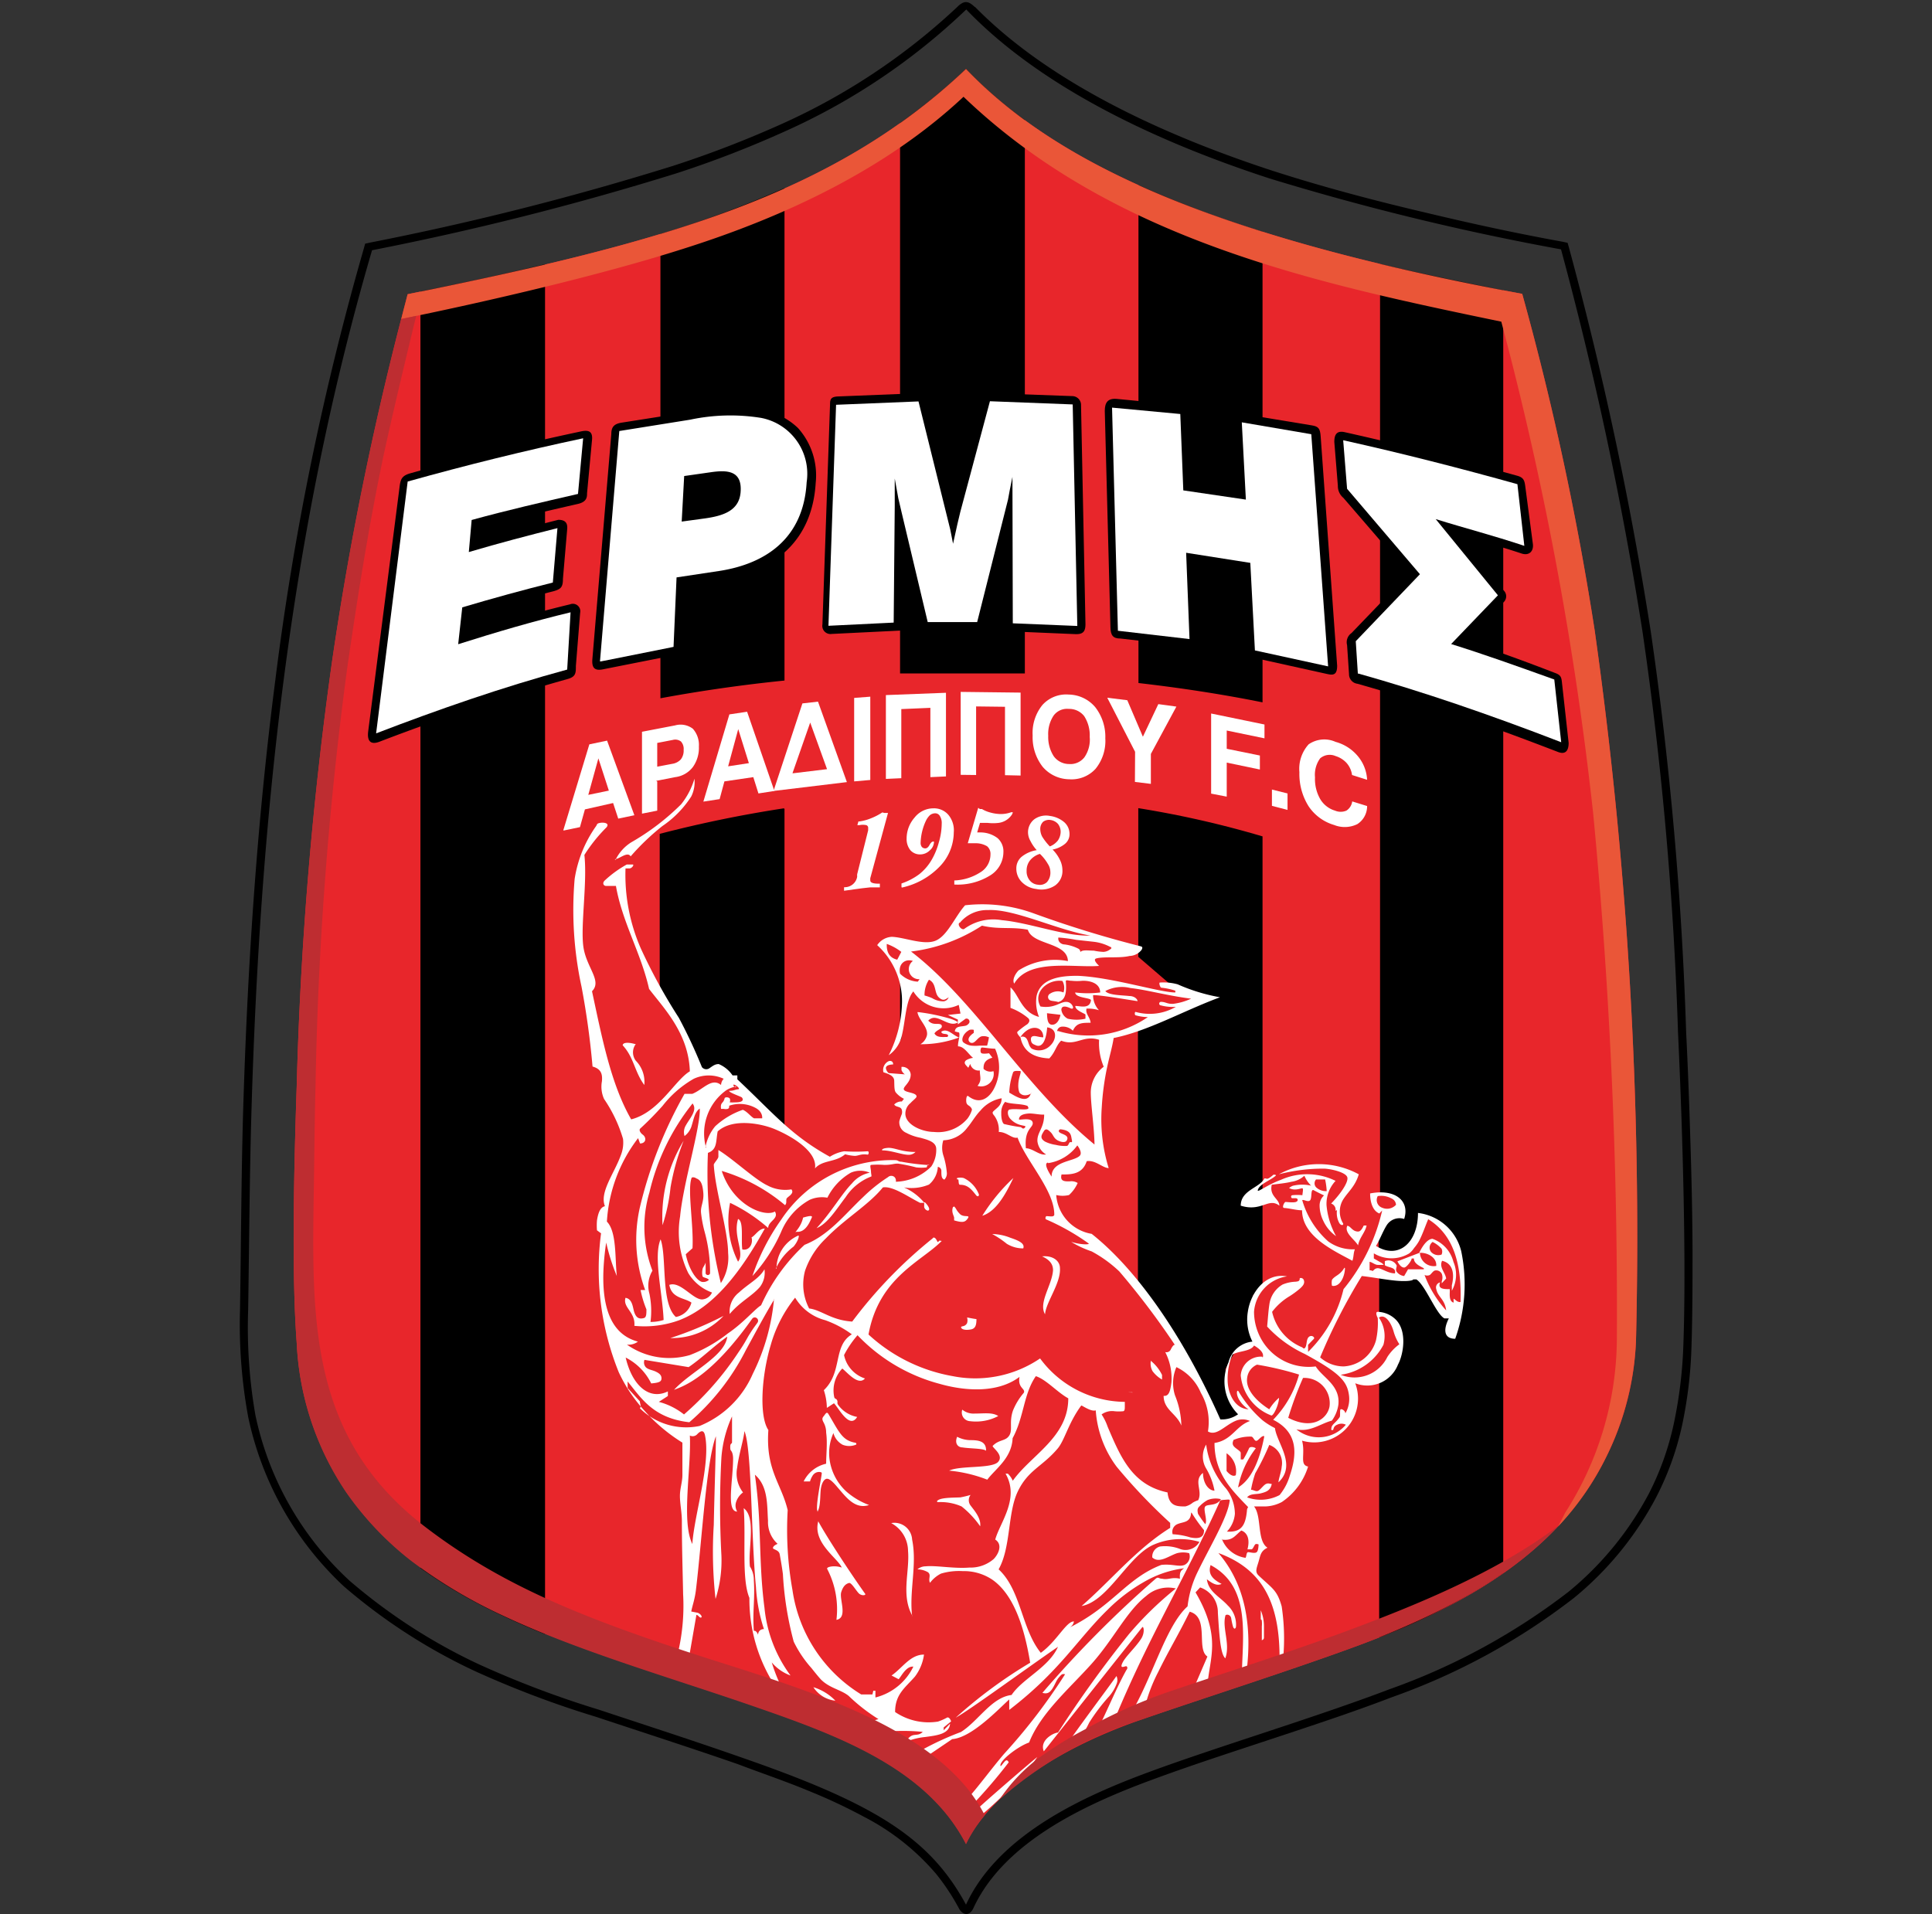 <svg id="Layer_1" data-name="Layer 1" xmlns="http://www.w3.org/2000/svg" viewBox="0 0 109 108"><rect x="0" y="0" width="109" height="108" fill="#333333" stroke="none"/><defs><style>.cls-1{fill:#e8262b;}.cls-1,.cls-2,.cls-3,.cls-5,.cls-6{fill-rule:evenodd;}.cls-3{fill:#ea5638;}.cls-4,.cls-5{fill:#fff;}.cls-6{fill:#be2d31;}</style></defs><path class="cls-1" d="M23,16.6C37.35,13.7,46.92,11.07,54.5,3.89c5.22,5.45,14.21,9.51,31.38,12.69a166,166,0,0,1,4.09,19A244.7,244.7,0,0,1,92.3,75.65a16,16,0,0,1-1.72,6.64c-2.6,5.28-7.87,8.3-13.85,10.52-3.72,1.38-9,3.06-12.34,4.22-5.37,1.86-8.77,4.6-9.89,7-2.17-4.22-7.07-6.08-11.75-7.7-4.86-1.69-10.06-3.16-14.4-5.21a28.07,28.07,0,0,1-5.18-3.1,17.78,17.78,0,0,1-3.63-3.83,16.38,16.38,0,0,1-2.8-8.43c-.29-3.86-.16-9.73,0-14.49a211.54,211.54,0,0,1,2-24A183.81,183.81,0,0,1,23,16.6Z"/><path class="cls-2" d="M55,.38c4.34,4.43,11,7.36,16.78,9.25,2.88.93,5.84,1.71,8.79,2.4,2.51.6,5,1.14,7.59,1.61l.28.06.08.28a202.43,202.43,0,0,1,4.61,21.63,201.85,201.85,0,0,1,2,22.64c.1,2,.17,3.91.23,5.87.07,2.13.12,4.26.13,6.4,0,1.82,0,3.66-.06,5.48a24.72,24.72,0,0,1-.52,4.38,16.43,16.43,0,0,1-1.46,4.08,18.39,18.39,0,0,1-4.66,5.71,36.73,36.73,0,0,1-10.25,5.59c-2,.77-4.08,1.46-6.13,2.14-2.46.82-4.94,1.61-7.38,2.51-3.69,1.36-8.36,3.47-10.11,7.25-.21.47-.61.43-.83,0a12.42,12.42,0,0,0-1.28-1.93,13.4,13.4,0,0,0-4.07-3.22,31.07,31.07,0,0,0-3.09-1.45c-1.32-.55-2.66-1-4-1.51-2.65-.92-5.32-1.78-8-2.67a55.54,55.54,0,0,1-6.86-2.59,32.15,32.15,0,0,1-7.39-4.78A18.2,18.2,0,0,1,14,79.94a28.88,28.88,0,0,1-.46-6c.06-3.66.07-7.33.17-11,.24-8.21.77-16.4,1.82-24.54a159.44,159.44,0,0,1,5-24.39l.07-.26.27-.06A162,162,0,0,0,38,9.35,60.22,60.22,0,0,0,44.09,7,36,36,0,0,0,54,.4c.39-.39.63-.36,1,0Zm-.49.15c4.37,4.56,11.13,7.59,17.12,9.54a145.09,145.09,0,0,0,16.44,4,203.09,203.09,0,0,1,4.6,21.59,200.79,200.79,0,0,1,2,22.58c.28,6,.47,13.15.3,17.72a25.33,25.33,0,0,1-.52,4.29,16,16,0,0,1-1.41,4,18.1,18.1,0,0,1-4.54,5.56,36.51,36.51,0,0,1-10.12,5.51c-4.12,1.57-9.69,3.24-13.51,4.65-3.58,1.32-8.52,3.49-10.37,7.5-2.06-3.81-5.21-5.72-12.71-8.32-2.65-.93-5.32-1.79-8-2.68A55.33,55.33,0,0,1,27,93.9a31.92,31.92,0,0,1-7.28-4.71,17.61,17.61,0,0,1-5.31-9.34A28.73,28.73,0,0,1,14,73.93c.06-3.74.08-7.52.18-11,.47-16.34,2.1-32.71,6.81-48.81A163.63,163.63,0,0,0,38.13,9.79a58.9,58.9,0,0,0,6.16-2.38A36.08,36.08,0,0,0,54.52.53Z"/><path class="cls-2" d="M23.75,16.44c2.48-.5,4.82-1,7-1.53v77.3c-.83-.33-1.65-.69-2.43-1.06a28.46,28.46,0,0,1-4.6-2.67v-72Z"/><path class="cls-2" d="M37.26,13.2a59,59,0,0,0,7-2.59V38.4c-2.37.24-4.74.58-7,1V13.2Zm7,32.44v18l-3.65-3.24-1.48.07-.65-2.2-1.26-2.12v-9.1a69.8,69.8,0,0,1,7-1.44Z"/><path class="cls-2" d="M50.78,6.94A34.41,34.41,0,0,0,54.5,3.89a24.28,24.28,0,0,0,3.32,2.88V38Q56,38,54.19,38c-1.12,0-2.26,0-3.41,0v-31Zm0,51.79V55.29l.22.49-.15,2.82-.07.13Z"/><path class="cls-2" d="M64.23,10.44a61.15,61.15,0,0,0,7,2.64V39.63c-2.28-.46-4.64-.82-7-1.09V10.44Zm7,36.75V72.54l-.53.54-.23,1.28.2,1,.2.28-1.13.49-.6,1.12.06,1.13.25.74.72.81-1.4.57-.86-2-1.47-2.67-2.24-3.18V58l3.49-1.58-1.47-.71-2-1.72V45.6a55.7,55.7,0,0,1,7,1.59Z"/><path class="cls-2" d="M77.81,14.88c2.18.52,4.52,1,7,1.5V88.75a33.39,33.39,0,0,1-7,3.64V77.94c.35-.12.74-.72,1.24-2a1.52,1.52,0,0,0-1.24-1.83V72l2.24.1,1.27,2,.49.27L82,75.38c1.15-4.11.3-6-1.78-6.8l-.31.91-.45.89-.85.38-.83-.13v-1l.31-1.23L79,68l-.48-.51L78,67.37h-.14V14.88Z"/><path class="cls-3" d="M23,16.6C37.35,13.7,46.92,11.07,54.5,3.89c5.22,5.45,14.21,9.51,31.38,12.69a166,166,0,0,1,4.09,19A244.7,244.7,0,0,1,92.3,75.65a16.38,16.38,0,0,1-4.4,10.49c.13-.25.27-.51.4-.78a18.3,18.3,0,0,0,2.92-9.75,293.3,293.3,0,0,0-1.34-29.75A186.28,186.28,0,0,0,84.7,18.15C74.36,16,62.84,13.59,54.36,5.46,50,9.55,44.27,12.22,38.67,14,34,15.5,27.55,17,22.64,18c.12-.48.24-.93.35-1.37Z"/><path class="cls-4" d="M37.08,43.26l.84-.16a.82.82,0,0,0,.49-.25.81.81,0,0,0,.16-.54.62.62,0,0,0-.15-.47.53.53,0,0,0-.46-.09l-.88.17v1.34Zm0,.84v1.64l-.86.17V41.29l1.87-.36a1.14,1.14,0,0,1,1,.19,1.37,1.37,0,0,1,.34,1,1.86,1.86,0,0,1-.34,1.16,1.48,1.48,0,0,1-1,.57l-1.07.21Z"/><path class="cls-4" d="M39.68,45.24l1.47-4.93,1-.15,1.54,4.47-.9.14-.29-.92-1.63.24-.27,1-.91.14Zm1.4-2,1.17-.18-.6-1.92-.57,2.1Z"/><path class="cls-4" d="M31.78,46.85,33.25,42l1-.21L35.79,46l-.91.19-.29-.88L33,45.67l-.28,1-.91.19Zm1.41-2,1.16-.24-.59-1.82-.57,2.06Z"/><path class="cls-4" d="M43.64,44.63l1.63-4.94.88-.1,1.63,4.54-4.14.5Zm1.12-1,1.9-.23-.95-2.63-1,2.86Z"/><polygon class="cls-4" points="48.19 44.09 48.19 39.38 49.1 39.31 49.1 44.01 48.19 44.09 48.19 44.09"/><polygon class="cls-4" points="49.98 43.95 49.98 39.22 53.37 39.09 53.37 43.81 52.49 43.85 52.49 39.94 50.85 40.01 50.85 43.91 49.98 43.95 49.98 43.95"/><polygon class="cls-4" points="54.2 43.72 54.2 39.04 57.58 39.08 57.58 43.76 56.7 43.74 56.7 39.88 55.07 39.86 55.07 43.73 54.2 43.72 54.2 43.72"/><path class="cls-4" d="M59.14,41.5a2,2,0,0,0,.31,1.17,1.07,1.07,0,0,0,.86.44,1,1,0,0,0,.87-.38,1.75,1.75,0,0,0,.3-1.15,2,2,0,0,0-.31-1.17A1.07,1.07,0,0,0,60.3,40a.94.94,0,0,0-.86.38,1.88,1.88,0,0,0-.3,1.15Zm-.88,0a2.5,2.5,0,0,1,.55-1.72,1.8,1.8,0,0,1,1.48-.59,2,2,0,0,1,1.5.71,2.71,2.71,0,0,1,.57,1.76,2.5,2.5,0,0,1-.55,1.72,1.83,1.83,0,0,1-1.49.59,2,2,0,0,1-1.5-.71,2.71,2.71,0,0,1-.56-1.76Z"/><polygon class="cls-4" points="64.93 44.23 64.03 44.12 64.04 42.42 62.47 39.37 63.6 39.51 64.48 41.57 65.35 39.73 66.37 39.87 64.93 42.54 64.93 44.23 64.93 44.23"/><polygon class="cls-4" points="68.33 44.78 68.33 40.26 71.34 40.88 71.34 41.66 69.21 41.22 69.21 42.25 71.08 42.63 71.08 43.42 69.21 43.03 69.21 44.95 68.33 44.78 68.33 44.78"/><polygon class="cls-4" points="71.76 45.47 71.76 44.55 72.64 44.77 72.64 45.7 71.76 45.47 71.76 45.47"/><path class="cls-4" d="M77.13,45.5a1.2,1.2,0,0,1-.55,1,1.61,1.61,0,0,1-1.31.05,2.62,2.62,0,0,1-1.45-1.07,3.42,3.42,0,0,1-.51-1.91A2.06,2.06,0,0,1,73.83,42a1.55,1.55,0,0,1,1.52-.14,2.47,2.47,0,0,1,1.26.81A2.25,2.25,0,0,1,77.13,44l-.85-.27a1.29,1.29,0,0,0-.3-.67,1.4,1.4,0,0,0-.63-.4.83.83,0,0,0-.87.13,1.57,1.57,0,0,0-.29,1.07,2.27,2.27,0,0,0,.29,1.22,1.45,1.45,0,0,0,.84.66.82.82,0,0,0,.64,0,.73.73,0,0,0,.33-.52l.84.26Z"/><path class="cls-2" d="M27.12,29.7l-.07.81c1.48-.42,3-.81,4.45-1.18.48,0,.52.28.5.52l-.24,2.81c0,.48-.12.58-.53.7-1.55.39-3.1.82-4.64,1.27l-.12,1.06c1.88-.58,3.77-1.13,5.69-1.59a.42.42,0,0,1,.57.48l-.24,3c0,.4,0,.61-.49.74-3.56,1-7.06,2.18-10.51,3.5-.58.25-.78,0-.72-.53l1.76-13.71c.06-.5.09-.73.64-.88q4.77-1.33,9.62-2.36c.42-.09.66,0,.61.49l-.28,3c0,.2,0,.48-.5.6-1.84.42-3.68.85-5.5,1.34Z"/><path class="cls-4" d="M21.22,41.38,23,27.17q5-1.4,9.9-2.44l-.29,3.14c-2,.46-4,.92-6,1.47l-.16,1.81c1.72-.51,3.37-.94,5-1.35l-.26,3.07q-2.52.63-5.11,1.4l-.23,2.08c2.14-.68,4.22-1.29,6.34-1.8L32,37.78c-3.68,1-7.29,2.26-10.78,3.6Z"/><path class="cls-2" d="M38.65,33l-.26,3.9L34,37.77c-.51.1-.61-.16-.58-.57l1.07-12.72c0-.38.15-.56.57-.63l3.88-.61a11.25,11.25,0,0,1,4.17-.09,3.9,3.9,0,0,1,1.91,1,4,4,0,0,1,1,3.1c-.19,3.2-2.26,5-5.29,5.41L38.65,33ZM39,28.9l.76-.11a2.46,2.46,0,0,0,1.4-.51.92.92,0,0,0,.21-.52c0-.16,0-.49-.13-.6s-.8-.09-1-.05l-1.1.16L39,28.9Z"/><path class="cls-4" d="M38.46,29.43l1.32-.18c1.06-.15,1.9-.45,2-1.44.12-1.28-.76-1.3-1.71-1.16l-1.47.21-.14,2.57Zm-4.61,7.89,1.09-13,4-.64a10.91,10.91,0,0,1,4-.1,3.21,3.21,0,0,1,2.57,3.63c-.18,3.22-2.37,4.6-4.89,5l-2.45.37L38,36.5l-4.1.82Z"/><path class="cls-2" d="M53.77,28.59l1.73-6.42,5,.18a.5.5,0,0,1,.49.52l.25,12.34c0,.42-.13.59-.58.57l-4-.17V30.89l-1.18,4.67H52l-1-4.39,0,4.4-4.08.2a.46.46,0,0,1-.52-.54l.43-12.43c0-.28.06-.41.44-.43l5-.2,1.59,6.42Z"/><polygon class="cls-4" points="50.42 35.13 46.74 35.31 47.17 22.84 51.82 22.65 53.61 29.87 53.77 30.68 54.02 29.55 54.18 28.88 55.85 22.64 60.52 22.82 60.78 35.32 57.14 35.17 57.12 26.91 56.97 27.65 56.87 28.19 55.13 35.1 52.34 35.1 50.86 28.88 50.68 28.11 50.48 27 50.48 28.55 50.42 35.13 50.42 35.13"/><path class="cls-2" d="M67.21,27.26l2.59.38-.23-4.37L74,24c.38.06.48.17.51.63l.93,12.94c0,.38-.11.57-.52.47l-4.52-1-.26-4.92-2.68-.42.19,4.84-4.43-.51c-.43,0-.56-.18-.57-.63l-.32-12.21c0-.48.17-.73.69-.68l4.07.39.17,4.32Z"/><polygon class="cls-4" points="63.07 35.59 62.74 23 66.59 23.36 66.76 27.67 70.29 28.19 70.06 23.83 73.98 24.5 74.93 37.6 70.8 36.7 70.54 31.76 66.92 31.19 67.11 36.06 63.07 35.59 63.07 35.59"/><path class="cls-2" d="M79.49,32.38l-3.7-4.29a.86.86,0,0,1-.31-.68l-.2-2.47c0-.37.1-.65.56-.56,3.28.73,6.54,1.57,9.78,2.47.34.1.39.27.43.57l.43,3.26c.06.42-.21.71-.67.54-1.18-.39-2.31-.71-3.51-1l2.52,3.08a.46.46,0,0,1,0,.69l-2.09,2.19c1.69.54,3.37,1.16,5,1.79.3.11.36.21.39.52l.38,3.43c0,.37-.13.69-.6.51-3.7-1.43-7.49-2.77-11.32-3.85a.54.54,0,0,1-.47-.54L76,36.4a.63.63,0,0,1,.25-.68l3.21-3.34Z"/><path class="cls-4" d="M76.61,38.05l-.12-1.87,3.62-3.78L76,27.58l-.22-2.74c3.38.75,6.64,1.59,9.83,2.48L86,30.8c-1.76-.59-3.37-1-5-1.51l3.51,4.3-2.64,2.75c1.77.55,3.62,1.21,5.82,2l.39,3.54c-4.11-1.59-7.9-2.88-11.46-3.88Z"/><path class="cls-5" d="M33.64,46.6a7,7,0,0,0-1.22,3,20.46,20.46,0,0,0,.39,6.08,45.42,45.42,0,0,1,.62,4.5c.52.14.56.47.53.83a1.68,1.68,0,0,0,.12,1,8,8,0,0,1,1.07,2.25,1.91,1.91,0,0,1-.13.94c-.36,1-1.21,2.08-.89,2.86-.3.06-.4.48-.45.81a3.35,3.35,0,0,0,0,.55l.23.17a15.53,15.53,0,0,0,1,7.84,8.49,8.49,0,0,0,1.46,2.18A9.65,9.65,0,0,0,38.5,81.4c0,.56,0,1.25,0,1.82,0,.41-.14.77-.14,1.19s.11.94.11,1.41c0,1.53.05,3,.07,4.13a11.58,11.58,0,0,1-.36,3.59l.69,0,.42-2.42c.1,0,.17.17.26.15s0-.2-.19-.27L39,90.93c.06-.33.19-.65.26-1.19.34-2.8.59-7.3,1.13-8.7,0,.84-.08,3-.12,5a24,24,0,0,0,.1,4.18,7.09,7.09,0,0,0,.33-2.47,50.68,50.68,0,0,1,0-5.5,6.82,6.82,0,0,1,.6-2.33c0,.59,0,1.1,0,1.35s0,.09-.09.25a.82.82,0,0,0,0,.27c0,.06.14.09.15.5,0,1.25-.4,3,.23,3a.66.66,0,0,1-.05-.57,1.09,1.09,0,0,1,.38-.51,1.74,1.74,0,0,1-.33-1.4c.09-.73.37-1.6.41-2.06.42,1,.37,5.92.65,8.8a9.24,9.24,0,0,0,.45,2.37c-.22,0-.33.16-.33.32-.07-.17-.15-.24-.24-.22-.08-1.11.07-1.75,0-2.86a1.41,1.41,0,0,0-.22-.77c-.12-1,.37-2.75-.35-3.29.13,1.72-.13,4,.32,5.06a9,9,0,0,0,1.58,5.17l.23-.13a9.47,9.47,0,0,1-.55-1.4,2.49,2.49,0,0,0,1.06.74,7.65,7.65,0,0,1-1.47-3.82c-.21-1.61-.22-3-.28-4.44a28.45,28.45,0,0,0-.26-3.07c.76.66.68,1.73.74,2.6a1.65,1.65,0,0,0,.54,1.3c-.12.06-.23.11-.26.22s.33.1.38.37.13.73.18,1.12a18.58,18.58,0,0,0,.61,3.81,6.44,6.44,0,0,0,1,1.49c.19.24.4.5.54.65.49.49,1.13.57,1.56.92A10.11,10.11,0,0,0,49.56,97l-.58.18.86.54a11.52,11.52,0,0,1,2.22,0c-.21.22-.42.13-.61.21a.57.57,0,0,0-.28.28l.12,0a3.94,3.94,0,0,1,.91-.2c.65-.09,1.36-.16,1.4-.75l-.36.37,0-.16.42-.34c-.06-.19-.16-.24-.22-.22a3.13,3.13,0,0,1-.52.23,3.36,3.36,0,0,1-2.42-.54c0-1,.56-1.36,1.12-2a2.65,2.65,0,0,0,.51-1.24c-.78,0-1.22.76-1.83,1.18l.4.21c.16-.18.43-.75.83-.71a3.26,3.26,0,0,1-2.14,1.74l0-.38-.12,0-.05.21c-.11,0-.24,0-.36,0s-.18,0-.27,0a8.29,8.29,0,0,1-3.88-5.89,19.17,19.17,0,0,1-.27-4.51c-.36-1.51-1.25-2.26-1.09-4.52-.53-.78-.39-3.07.14-4.82a7.46,7.46,0,0,1,1.37-2.65,2.8,2.8,0,0,0,1.69,1.27,5.77,5.77,0,0,1,1.51.8c-1.08.65-.51,2.13-1.58,3.15a3.37,3.37,0,0,1,.17,1l.4-.26c.25.23.87,1.5,1.31.77a1.69,1.69,0,0,1-1.08-.69c-.07-.11,0-.14-.05-.25s-.15-.06-.17-.21a1.79,1.79,0,0,1,.46-1.58c.26.19.9,1,1.28.56a1.76,1.76,0,0,1-1.18-1.32,5.63,5.63,0,0,1,.76-1.12A9.9,9.9,0,0,0,53,78.08c1.36.39,3.24.57,4.52-.39-.12.64.36.66.24.9a3.61,3.61,0,0,0-.61,1c-.23.66,0,1.08-.21,1.41s-.57.21-.93.58c-.08.07.66.52.3.91s-2.13.19-2.76.49a8,8,0,0,1,2.15.51c.47-.62,1.38-1.21,1.43-2.34.65-1.2.61-2.49,1.31-3.5.59.19,1.22.92,1.83,1.25,0,2.2-2.09,3.19-3.13,4.65a1.29,1.29,0,0,0-.28-.4l-.13,0c.82,1.41-.33,2.78-.58,3.72.45.29.16.85-.09,1.1a2,2,0,0,1-1.37.48c-.89.07-1.85-.13-2.47-.07a.71.71,0,0,0-.46.17,1.23,1.23,0,0,1,.59.16c.21.16,0,.37.12.6a1.76,1.76,0,0,1,.62-.52,3.55,3.55,0,0,1,1.23-.14,2.87,2.87,0,0,1,1.66.48c1.11.77,1.77,2.42,2.14,4.69a26.37,26.37,0,0,0-4.2,3.1c.87-.49,3.86-2.69,5.77-4-.52,1.17-2,1.79-2.62,2.72-1.13.13-1.88,1.48-2.86,2.09a16.78,16.78,0,0,0-2.18,1l.14.45,1.55-1.05c1.1-.08,2.61-1.69,3.22-2.24l0,.59c2.86-2.19,3.85-4,5.57-5.67a9.66,9.66,0,0,1,2-1.53,6,6,0,0,1,2.29-.79c-.1.1-.27.12-.23.59-.46-.11-.65.08-1,0-.21,0-.21-.13-.37,0a62.76,62.76,0,0,0-6.39,6.44c.27.07.41,0,.57-.25s.21-.45.36-.62.18-.22.35-.18a32.48,32.48,0,0,1-3.44,4.49c-.7.82-1.39,1.77-2.06,2.53l.18.44a29.25,29.25,0,0,0,2.14-2.49c-.13-.27-.25,0-.45.22-.17-.23.92-1.1,1.6-1.34.66-1.66,2.23-3,3.5-4.41s2-3,3.11-3.86a1.86,1.86,0,0,1,1.67-.42,19.21,19.21,0,0,0-2.65,2.58,65.71,65.71,0,0,0-4,5.55c-.21,0-1.06.41-.8,1.06l5.55-7c.08-.1.17.29-.06.65-.34.52-.89,1-1.06,1.37s.16.15.23.18.07.13,0,.21c-.49.87-1,2.09-1.51,3.14l.91-.51c1.89-4.54,4-8,5.86-12.12,0-.11.13-.1.36-.12s.22,0,.2.1c-.12.94-1.21,2.72-1.88,4.14A6,6,0,0,0,67,90.64c-1.27,1.14-2,4.15-3.34,6.29l.87-.36a9.17,9.17,0,0,1,.82-2.24c.59-1.21,1.18-2.17,1.77-3.39,1.13.31.35,2.11,1,2.53l-1,2.32,1-.63c.09-1.56.84-2.73-.67-5.31l.26-.28A1.48,1.48,0,0,1,68.71,91c.09,1.44.16,2.34.42,2.57.29-.81-.18-1.68,0-2.39,0-.11.28-.11.33.12a4.13,4.13,0,0,0,.11.5c.06.14.13.11.16,0a1.48,1.48,0,0,0-.46-1.21c-.46-.51-1.09-.77-1.18-1.48.31.24.57.39.83.26-.56-.28-.77-.6-.62-1.06,2.25,1.2,1.82,3.85,1.76,6.21l.25-.05c.37-2.76-.08-5.11-1.57-6.84,2.49.91,3.47,2.81,3.45,6l.21-.14a12.13,12.13,0,0,0-.09-2.85c-.26-.93-.52-1-1.31-1.75-.2-.2-.11-.39,0-.75s.11-.62.51-.81c-.61-.39-.31-1.78-.76-2.33.13,0,.45,0,.65,0a2.13,2.13,0,0,0,.92-.25,3.73,3.73,0,0,0,1.48-2c-.5-.1-.14-.7-.34-1.46a2.47,2.47,0,0,0,3-3.24A1.86,1.86,0,0,0,78.87,77c.32-.59.56-2-.22-2.63a1.51,1.51,0,0,0-.92-.35c-.18,0,0,.36,0,.34a4.56,4.56,0,0,1-.1,1.27,2,2,0,0,1-1.82,1.47,2,2,0,0,1-1.33-.51A32.8,32.8,0,0,1,76.83,72c.51.05,1.28.2,1.9.26s1,0,1-.07h.18c.51.33,1.11,1.95,1.58,2.2l.25,0c-.36.72-.22,1.15.36,1.15a9.15,9.15,0,0,0,.34-4.94A2.86,2.86,0,0,0,80,68.44c0,1.69-1.11,2.65-2.37,1.86.19-.29.38-.8.59-1.14a.85.85,0,0,1,1-.38c.33-1-.48-1.72-1.92-1.44,0,.58.19,1,.52,1.13l.16-.17a10.78,10.78,0,0,1-2.18,4.44,7.33,7.33,0,0,1-2,3.54v-.4l.32-.33c.09-.08-.11-.25-.27-.12s-.11.44-.2.59-.16,0-.19,0a2.83,2.83,0,0,1-1.69-2,3.48,3.48,0,0,1,1-.89,5.15,5.15,0,0,0,.58-.43c.14-.13.28-.27.21-.47a.18.18,0,0,0-.23-.11c0,.18-.09.18-.23.2a2.09,2.09,0,0,0-.74.16,1.54,1.54,0,0,0-.74,1.09c-.06.4-.07.63-.13,1.28a6.75,6.75,0,0,0,2.13,1.55c2,1.09,2.39,1.55,2.49,2.35a1.58,1.58,0,0,1-.21,1c0-.15-.19-.26-.26-.23s0,.4-.07.46c-.21.3-.42.39-.45.57s0,.14.07.14,0-.2.25-.3a.54.54,0,0,1,.49,0,2,2,0,0,1-2.79.26c.78.17,1.37-.33,2-.49a2,2,0,0,0,.37-.91c.11-1.09-.89-1.52-1.28-2.15a3.07,3.07,0,0,1-3.05-1.5,3.18,3.18,0,0,1-.43-1.58,2.18,2.18,0,0,1,1.86-2c-1.24-.23-2.06.95-2.21,2a2.75,2.75,0,0,0,.26,1.68,1.55,1.55,0,0,0-1.35,1.17,2.63,2.63,0,0,0,.54,2.93,1.59,1.59,0,0,1-1,.29c-2.13-4.81-4.78-8.51-7.26-10.47a2.4,2.4,0,0,1-2-2.19,1.57,1.57,0,0,0,.72,0,2,2,0,0,0,.49-.68.67.67,0,0,0-.46-.09c-.28,0-.55,0-.45-.39.53,0,1.18,0,1.42-.75.49-.08.89.38,1.24.39a9.35,9.35,0,0,1-.39-3.44,15,15,0,0,1,.31-2.29c.15-.68.29-1.14.36-1.61,1.94-.39,3.9-1.52,6-2.3a10.25,10.25,0,0,1-2.39-.73,3,3,0,0,0-1-.1c-.07,0,0,.25.07.29a3.6,3.6,0,0,1,.8.17s0,.1,0,.1c-.89,0-3.62-.87-5.53-.94-.88,0-2.08.11-2.3,1.15a2.23,2.23,0,0,0,.14,1.17c-1-.27-1.12-1.23-1.61-1.67l0,1.16a3.38,3.38,0,0,1,1,.58c.11.11.07.23-.05.34a4.74,4.74,0,0,0-.55.42c-.07.07.07.22.15.32.54-.79,1.31-.63,1.3,0-.21,0-.4-.08-.53-.07s-.19.08-.16.26.16.21.25.25c.35.17.6-.2.66-1,.58.07.53.67.2,1a.89.89,0,0,1-1.07.2c-.19-.16-.17-.4-.3-.57a.27.27,0,0,0-.34-.08c.15.77.69,1.16,1.63,1.2.35-.37.38-.73.67-1,.86.33,1.22-.34,2.14-.05a3.41,3.41,0,0,0,.26,1.52,1.83,1.83,0,0,0-.73,1.47c0,.65.2,2,.21,2.92C57.85,61.39,55,56.44,51.4,53.69a9.41,9.41,0,0,0,4-1.46c1,.23,1.65.05,2.59.23.26.88,2.23.69,2.26,1.77a3.83,3.83,0,0,0-2.79.53c-.17.18-.37.52-.24.74.84-1.44,3.41-.88,4.79-1-.25-.24-.3-.38-.16-.42.44-.12,1.3,0,1.88-.14a.89.89,0,0,0,.68-.35c.09-.17,0-.18-.11-.21a61.62,61.62,0,0,1-6-1.85,8.48,8.48,0,0,0-3.85-.45c-.56.62-1,1.73-1.67,2s-1.73-.19-2.46-.22a1.06,1.06,0,0,0-.83.47,4.27,4.27,0,0,1,1.4,3.21,6.85,6.85,0,0,1-.75,3,1.84,1.84,0,0,0,.74-1.11c.21-.86.22-2,.65-2.49a2,2,0,0,0,2.56.76l.1.49-.71.08.56.26,0,.27.44-.32a.17.17,0,0,1,.2.24.39.39,0,0,1-.18.15c-.25.07-.6,0-.63.33l.24.06c.07.2-.08.55-.06.78.35,0,.57.43.85.65a1,1,0,0,0-.4.14c-.17.16,0,.27.13.42l.11-.22a.48.48,0,0,0,.54.37c0,.39.13.54-.13.87a.71.71,0,0,0,.9-.83.56.56,0,0,1-.56-.13c0-.2,0-.49.5-.63l-.19-.25s-.32.05-.42,0-.06-.3,0-.32.53.07.76.06a2.6,2.6,0,0,1-.09,2.31c-.31.55-.83.83-1.42.37-.12-.09-.14.28-.1.39s.12.13.19.19.13.15.11.21a1.57,1.57,0,0,1-.25.48,2.17,2.17,0,0,1-1.89.75c-.65,0-1.58-.39-1.61-1a.76.76,0,0,1,.29-.63c.12-.14.34-.29.34-.37,0-.23-.62-.21-.71-.38s.39-.39.38-.87a.47.47,0,0,0-.52-.42s0,.09,0,.18a.52.52,0,0,0,.19.24l-.91-.07a.43.43,0,0,1-.16-.28c0-.15.19-.2.41-.21,0-.2-.16-.22-.26-.18a.55.55,0,0,0-.29.62c.22.08.6.17.61.48s0,.52.08.65A1.4,1.4,0,0,0,51,62l-.12.15a.58.58,0,0,0-.43.17c.09.17.38.09.43.31a.45.45,0,0,1,0,.23,3.73,3.73,0,0,0-.14.4.64.64,0,0,0,.39.66,2.78,2.78,0,0,0,.81.28c.32.1.87.2.88.62a1.68,1.68,0,0,1-.28,1,2.94,2.94,0,0,1-2,.86.29.29,0,0,0-.07-.26.27.27,0,0,0-.37,0,8.91,8.91,0,0,0-1.4,1.12c-1.06,1-1.94,2.16-3.31,2.7a10.52,10.52,0,0,0-2.45,3.41c-.34.2-1,1-1.89,1.6a8.18,8.18,0,0,1-2.13,1.21,4.15,4.15,0,0,1-3.55-.59.87.87,0,0,0,.62-.17c-1.73-.46-2.26-2.41-1.79-5.59A11.35,11.35,0,0,0,34.8,72c-.11-1,0-2.5-.56-3.07A8.56,8.56,0,0,1,36,64.22l.11.3c.33,0,.39-.32.15-.5-.09-.06-.25-.25-.13-.35.51-.47.87-.85,1.25-1.27a6,6,0,0,1,1.76-1.53,2,2,0,0,1,1.69,0,.55.55,0,0,0-.15.35c-.53-.43-1,.25-1.62.5h-.44a24.36,24.36,0,0,0-2.52,6.41,8.23,8.23,0,0,0,.3,4.66l-.26,0a5.9,5.9,0,0,0,.33,1.09c0,.25,0,.45-.14.49-.32.09-.45-.07-.54-.31s-.09-.77-.5-.83c-.17.55.57.8.5,1.58a5.72,5.72,0,0,0,2.51-.31c2-.76,3.51-2.76,4.85-5.18-.34,0-.53.39-.75.5.1.33-.11.77-.52.68-.08-.57.09-1.59-.24-1.72-.3,1,.4,1.9,0,2.41a5.18,5.18,0,0,1-.45-3.32,9.28,9.28,0,0,1,2.15,1.42c0-.39.62-.52.38-.93-.59.34-2.37-.35-3-2.29A9.89,9.89,0,0,1,44.29,68c.11-.11.05-.23.08-.35s.48-.29.28-.54a2.13,2.13,0,0,1-1.35-.22c-.72-.34-1.92-1.48-2.77-2,0,.12,0,.25,0,.37s-.2.3-.26.45c.08,1.47.8,3.69.81,5a2.66,2.66,0,0,1-.41,1.69,25.8,25.8,0,0,1-.73-7.35c.54-.19.44-.66.55-1.21.86-.78,2.52-.43,3.24-.12,1,.42,2.4,1.28,2.25,2.21.42-.49,1.15-.33,1.7-.8a2.64,2.64,0,0,0,.54.09c.22,0,.36-.13.73-.07.07,0,.09-.19,0-.19a9.75,9.75,0,0,1-1.32,0,2.12,2.12,0,0,0-.81.31c-2.18-1.2-3.15-2.42-5.22-4.37v-.22h-.27a1.78,1.78,0,0,0-.78-.64c-.22,0-.34.11-.52.23a.31.31,0,0,1-.43-.06,29.2,29.2,0,0,0-1.3-2.78,31.34,31.34,0,0,1-2.14-3.9,10.35,10.35,0,0,1-.87-4.53h.22c.15,0,.28-.22.19-.22h-.34a6.28,6.28,0,0,0-1.24.9c-.15.14-.08.3.07.31l.56,0c.36,2.06,1.41,3.77,1.87,5.81.81,1.07,2.23,2.49,2.3,4.65-.84.49-1.73,2.31-3.31,2.71-1.15-2-1.65-4.63-2.21-7.23.59-.59-.33-1.34-.49-2.53s.23-3.6.06-5.16a8.86,8.86,0,0,1,1.25-1.56c.25-.32-.44-.3-.53-.18ZM51.76,57.11c.07.44.6.83.54,1.29a.81.81,0,0,1-.37.52,6.11,6.11,0,0,0,2.18-.38c-.35-.12-.65-.55-1-.33,0,.16.25.11.33.16s.06.1,0,.14c-.25,0-.59.05-.72-.2.1-.16.27-.2.37-.3a.13.13,0,0,0,0-.2c-.18-.1-.45.07-.72-.22a.46.46,0,0,1,.33-.16c.31,0,.67.29,1,.33a.53.53,0,0,0,.36-.08,1.89,1.89,0,0,0-.45-.2,11,11,0,0,0-1.79-.37Zm23,9.44a3.87,3.87,0,0,1,.09.66.81.81,0,0,1-.6-.22.33.33,0,0,1,0-.44c.17,0,.34,0,.51,0Zm1.12,5c0,.43-.26,1.09-.73,1a.76.76,0,0,1,0-.34c.17-.24.45-.25.7-.68ZM76,69.19c-.15.39.43.75.62,1.08.08-.45.4-.72.48-1.12,0,0-.14,0-.16,0-.11.23-.2.34-.32.34-.34,0-.43-.34-.62-.32Zm-.65-.87a.37.37,0,0,0-.25-.41c.54-.55,1-1.23.91-1.49s-.82-.45-1.28-.48a9.93,9.93,0,0,0-2.58.32c-.07,0-.1,0,0,0a4.72,4.72,0,0,1,4.51,0c-.21.71-.63,1-.91,1.47a1.31,1.31,0,0,0,0,1.26c.11.14-.09.21-.2,0a1.18,1.18,0,0,1-.12-.71Zm1.09,2.17c-.09.23-.06.42-.14.65-1-.55-2.84-1.36-2.84-2.85-.32,0-.69-.11-1-.13-.17,0,0-.34.07-.34s.43.05.58,0,.13-.2,0-.21l-.2,0c-.08,0-.1-.16,0-.17a2.73,2.73,0,0,1,.57,0c0-.11.07-.37,0-.39s-.4.16-.72,0c-.1,0,.14-.14.21-.15a2.26,2.26,0,0,1,1,0,1.78,1.78,0,0,1-.38-.56,1.33,1.33,0,0,1-.73.34c-.35.09-.87.13-1.11.17-.15.65.43.79.43,1.18-.62-.48-1,.37-2.18,0,0-.88,1.07-1,1.34-1.54.17,0,.12.12.51-.21,0,0,.21,0,.11.07-.29.26-.94.47-1,.82,0,.12.52-.31,1.31-.6a3.62,3.62,0,0,1,3.08.06A1.9,1.9,0,0,0,74.84,68a4.35,4.35,0,0,0,.54,1.75,2.15,2.15,0,0,1-.72-.86,2,2,0,0,1-.21-.85.77.77,0,0,1,.25-.59c-.2-.09-.39-.19-.58-.29s-.09.42-.2.56-.38-.06-.45,0a4.93,4.93,0,0,0,1.47,2.33,2.35,2.35,0,0,0,1.51.44ZM60.3,98.29c.31-.51,2.27-3.12,2.69-3.72A.53.53,0,0,1,63,95a2.34,2.34,0,0,1-.42.71,10.6,10.6,0,0,0-1.13,1.49,5.37,5.37,0,0,1-.62,1l-.53.13Zm10.89-5.75c0-.07,0-.29,0-.56,0-.06,0-.08,0-.21a1.5,1.5,0,0,0,0-.3c0-.13-.06,0-.06-.17s0-.33,0-.44a2.32,2.32,0,0,1,.18.92c0,.23,0,.5,0,.62s-.12.16-.15.14Zm-16.12,9.6c.38-.38,2.93-2.58,3.45-3a6.6,6.6,0,0,1-1,1.18,21.35,21.35,0,0,1-2.24,2.17c-.17.12-.21-.34-.25-.34ZM45.89,95.2a2.91,2.91,0,0,1,1.24.76,1.68,1.68,0,0,1-1.24-.76Zm8.4-15.66a1,1,0,0,0,.7.22c.54,0,1-.08,1.33.14a2.69,2.69,0,0,1-1.59.29.49.49,0,0,1-.44-.65Zm-8.12,6.31c.47.87,1.8,2.9,2.64,4.08.06.09-.18.12-.33,0s-.44-.65-.58-.61-.32.13-.44.52.39,1.44-.27,1.56a4.93,4.93,0,0,0-.52-2.87c-.07-.13.44-.22.82-.08-.23-.54-1.67-1.41-1.32-2.63ZM54,81.07a1.66,1.66,0,0,0,.77.19c.46,0,.88.07.86.6-.14-.14-.92-.12-1.33-.19-.24,0-.46-.21-.3-.6Zm-1.14,3.64c.13-.21.8-.2,1.32-.22a5.52,5.52,0,0,0,.58-.14.49.49,0,0,0,0,.6c.2.27.6.71.54,1.17A5.27,5.27,0,0,0,54.25,85a2.93,2.93,0,0,0-1.36-.24Zm-6.72.58c-.19-.14.26-2.13.22-2.19s-.36-.11-.53.19a1.18,1.18,0,0,0-.13.3h-.36a1.87,1.87,0,0,1,1.27-1c0-.53.08-1.19,0-1.75a1.17,1.17,0,0,0-.14-.57c-.09-.17-.1-.24,0-.36s.17-.29.27-.12c.6,1,.77,1.5,1.54,1.62,0,0,.08.08,0,.11a1,1,0,0,1-.74,0,1.06,1.06,0,0,1-.52-.66,2.76,2.76,0,0,0-.23,1.38,3,3,0,0,0,.95,1.91,4.09,4.09,0,0,0,1.29.77c-.81.27-1.33-.49-1.78-1-.25-.3-.46-.5-.61-.48s-.28.24-.33.57,0,1-.2,1.31Zm5.34,5.89c-.66-1.16-.15-2.49-.25-3.67a1.8,1.8,0,0,0-.95-1.57,1,1,0,0,1,1.18.93c.29,1.41-.17,2.9,0,4.31ZM44.92,69.5c.54.08.79-.61.88-.8s-.45,0-.49,0c-.13.59-.53.85-.39.83Zm-1.15,2.08a3.27,3.27,0,0,1,1-1.24c.25-.29.36-.66.26-.62a2.07,2.07,0,0,0-.9.77,2,2,0,0,0-.32,1.09Zm-2.6,2.56c.58-.69,1.25-1,1.7-1.52a1.33,1.33,0,0,0,.26-1c-.3.53-.88.79-1.44,1.31a1.36,1.36,0,0,0-.52,1.22ZM58.8,70.89c.62-.06,1,.27,1,.66.06.85-.8,1.94-.84,2.61-.39-.66.4-1.65.45-2.49,0-.38-.24-.61-.62-.78Zm-5-2.79c0-.06.08,0,.16.15a1.23,1.23,0,0,0,.23.28c.23.17.56,0,.41.22s-.29.25-.77.11c0,0,0-.06,0-.15s-.18-.33-.06-.61Zm9.93,10.47a.41.41,0,0,1,.19,0,0,0,0,0,1,0,0l-.13,0s-.1,0-.1-.05Zm1.18-1.8a2.35,2.35,0,0,1,.65.81c0,.09,0,.27,0,.26a1.73,1.73,0,0,1-.54-.48.9.9,0,0,1-.09-.59ZM54.58,74.34s.33.07.51.09c0,.36-.07.53-.3.58-.47.09-.6-.08-.56-.14s.21,0,.33-.21a.55.55,0,0,0,0-.32Zm-2.4-6.5c.16.15.35.43.17.47a.26.26,0,0,1-.21-.21c0-.09,0-.2,0-.26ZM56,69.63a2.84,2.84,0,0,1,1,.21c.51.17.83.33.73.6a1.75,1.75,0,0,1-.93-.26,5.33,5.33,0,0,0-.82-.55Zm-2-3.16a.77.77,0,0,1,.37,0,1.7,1.7,0,0,1,.86.93s0,.1-.06.1a.14.14,0,0,1-.1-.06c-.29-.37-.49-.59-.91-.59-.07,0-.07-.12-.08-.21s0-.1-.05-.09-.06-.09,0-.09Zm3.17,0c-.47,1-1,1.89-1.75,2.13a10.4,10.4,0,0,1,1.75-2.13ZM51.65,65c-.82,0-1.19-.26-1.57-.23s-.33.15-.29.14c.5,0,1.09.25,1.48.25a.53.53,0,0,0,.38-.16ZM37.82,75.5a4,4,0,0,0,3-1.25,19.93,19.93,0,0,1-3,1.25Zm14.61-9.76a12,12,0,0,1-1.57-.19c-.21,0-.16-.09-.37-.09a7.51,7.51,0,0,0-6.41,3.35A12.25,12.25,0,0,0,42.45,72a9.25,9.25,0,0,0,1.62-2.49,3.66,3.66,0,0,1,1.61-1.81,1.71,1.71,0,0,1,1-.12A3.34,3.34,0,0,1,48,66.17a1.34,1.34,0,0,1,1.07,0,1.74,1.74,0,0,0-1,.6c-.58.59-1.14,1.59-2,2.53.63-.26,1.11-1.06,1.64-1.75a3,3,0,0,1,1.43-1.16c.06,0,0-.15,0-.28s-.08-.36,0-.38a4.67,4.67,0,0,1,.75,0c.46,0,.55-.09.8-.07a9.81,9.81,0,0,1,1,.21,2.49,2.49,0,0,0,.59,0l.06-.17ZM38.58,64.35a8.21,8.21,0,0,0-1.2,4.78A10.35,10.35,0,0,0,37.83,67a13.26,13.26,0,0,1,.75-2.66Zm-2.76-5.44c-.22-.07-.67-.14-.69.07.64.69.66,1.48,1.22,2.24a1.7,1.7,0,0,0-.48-1.37.78.78,0,0,1,0-.94ZM34.69,48.48c.25,0,.71-.46.89-.16a13.37,13.37,0,0,1,1.79-1.71A5.81,5.81,0,0,0,39,44.94a1.85,1.85,0,0,0,.18-1,4.25,4.25,0,0,1-.75,1.44,13.45,13.45,0,0,1-2.82,2.15,2.41,2.41,0,0,0-.89,1ZM59.13,65.63a2.48,2.48,0,0,0,1.65-1c.08.1.31.44.12.6-.36.32-1.58.29-1.57,1.16-.11-.16-.49-.76-.2-.79Zm.69-1.91c.63.06.6.36.65.59s-.06.09-.12.15-.08.21-.18.2a2.11,2.11,0,0,1-.6-.06,2.05,2.05,0,0,1-.6-.18c-.34-.2-.2-.39-.08-.59s.26-.07.4.07.16.35.43.47.41.06.45,0c.2-.3-.22-.36-.37-.46s0-.19,0-.18Zm-.91-.83c0,.77-.41,1-.38,1.51a1,1,0,0,0,.49.74c-.38.07-.74-.34-1.14-.35-.11-1.13.45-1.15.38-1.46s-.79-.1-.77-.17c0-.24.28-.31.53-.33s.64.08.89.06ZM58,62.46c.17.25-.65.07-1,.14-.14,0-.15.15-.13.27a.55.55,0,0,0,.15.28c.43.45.92.31.82.45s-.16.06-.24,0a9.09,9.09,0,0,1-.92-.17c-.12,0-.2-.33-.19-.61a.92.92,0,0,1,.22-.65c.26.14,1,.1,1.27.24Zm.17-.81c-.16.66-.81.25-1.23,0a4,4,0,0,1,.22-1.15c.06-.1.24-.07.38-.07s-.08.32-.09.78a1.15,1.15,0,0,0,.06.43.38.38,0,0,0,.29.16.6.6,0,0,0,.37-.1Zm-2.38-3.1a3.42,3.42,0,0,1-.1.45c-.14,0-.29,0-.43,0a2.5,2.5,0,0,1-.47,0,.92.92,0,0,1-.43-.18c-.14-.1-.07-.49.34-.71a.5.5,0,0,1,.24,0s0,.08,0,.17c-.48.33-.25.52-.19.55.24.1.36-.25.61-.35a.63.63,0,0,1,.46.07Zm-2.26-2.3a.35.35,0,0,1-.29.25,1.21,1.21,0,0,1-.65-.18,3,3,0,0,0-.43-.15,1.56,1.56,0,0,1,.25-.89c.44.21.28.74.56,1s.4.06.56,0Zm-2.06-2a.57.57,0,0,0,.41,1l-.1.14a1.52,1.52,0,0,1-1-.45c-.12-.57.31-.86.72-.72Zm-.62-.54-.23.44c-.38-.09-.61-.35-.59-.89a3,3,0,0,1,.82.45Zm10.1,0a.21.21,0,0,0-.09-.17,2.33,2.33,0,0,0-.8-.25c-.17,0-.39-.14-.35-.39a8.64,8.64,0,0,1,1,.13l1,.11a2.63,2.63,0,0,1,.93.29c.06,0,.1.09,0,.13a.66.66,0,0,1-.39.15,3.33,3.33,0,0,1-.54-.07c-.29,0-.63-.06-.75.07Zm-6.83-1.64c-.12.14.16.46.3.33a2.77,2.77,0,0,1,2.1-.48c1.6.15,3.55.92,5,.87-1.88-.31-4.27-1.51-5.77-1.44a2,2,0,0,0-1.6.72ZM60,56a.81.81,0,0,0-.06-.65c-.82-.12-1.69.64-1.24,1.44.86.14,1.14-.33,1.54-.25a.4.4,0,0,1,.29.26c.05.15-.09.12-.14.09-.47-.22-.51,0-.51.09a.67.67,0,0,0,.36.5,2.22,2.22,0,0,0,1,0s0-.18,0-.23-.6-.24-.57-.49c.28,0,.81.19.88-.32,0-.15-.88-.12-.89-.44a5.68,5.68,0,0,0,1.41,0c0-.51-.54-.67-1-.66a2.82,2.82,0,0,1-.61,0c-.19,0-.26-.06-.33,0,.05.66,0,1.07-.42,1.2-.19-.06-.37-.05-.47-.1a.21.21,0,0,1,0-.37A.81.81,0,0,1,60,56Zm-.93,1.17.76.09c-.06.33-.24.57-.48.56s-.27-.31-.28-.65Zm.61,1a5.93,5.93,0,0,0,5.08-.78,2.64,2.64,0,0,1-.68-.1c-.08,0-.07-.22,0-.19a2.94,2.94,0,0,0,2.26-.29,2.54,2.54,0,0,1-.84-.08.1.1,0,0,1,0-.2c.27,0,.35.13.7.11a3.39,3.39,0,0,0,1-.29c-1.35-.17-2.5-.5-3.42-.6a2,2,0,0,0-1.42.17c.19.24.92.23,1.35.28.26,0,.45.14.47.29-.79-.12-2.13-.35-2.51-.34A1.24,1.24,0,0,0,62,57a2.16,2.16,0,0,0-.7-.09c-.08.29.21.49.23.8-.48,0-.8,0-1,.45a.79.79,0,0,0-.64-.23.29.29,0,0,0-.25.26Zm21.16,11.9a.39.39,0,0,0-.11.56.55.55,0,0,0,.6.16.39.39,0,0,0,0-.33,1.62,1.62,0,0,0-.52-.39Zm-3.11-2.58a.46.46,0,0,0,.26.66.68.68,0,0,0,.77-.17s0-.26-.28-.37a1.2,1.2,0,0,0-.75-.12Zm2.67,1.2c1.54.84,2.08,2.5,2,4.78-.22,0-.26-.13-.39-.19l0,.22c-.31-.09-.19-.59-.22-.76-.31,0-.7,0-.54-.38a.29.29,0,0,0-.22.37c.1.48.48.56.56,1.21a6.16,6.16,0,0,1-1.22-2,.35.35,0,0,0,.3,0c.1-.08.17-.21.28-.25a.35.35,0,0,1,.39.18.6.6,0,0,1,0,.43s0,.07,0,.11l.25-.27c-.05-.34-.41-.63-.23-1,.64.15.7.78.55,1.38,0,.06,0,.23,0,.31A1.84,1.84,0,0,0,82,71.2a1.87,1.87,0,0,0-1.18-1.3c-.22,0-.5.26-.75.79l.09,0c.4,0,.91.27.87.74a.78.78,0,0,1-.92-.73l-.05,0-1.22.47c.12.24.26.36.39.35s.43-.41.41-.51l.13,0c0,.28.31.42.56.55,0,0,0,.06,0,.06l-.89,0-.22.38a.61.61,0,0,1-.42-.24c-.08-.11,0-.24,0-.35a.52.52,0,0,0-.67-.25l0,.23c.2.15.66.1.57.46-.41,0-.79-.32-1-.29s-.19.19-.32.14l0,.1,0-.12-.11,0,0-.48c.11,0,.29.16.44.17s.15,0,.23,0,.18,0,.13,0l-.09-.09-.47-.27v-.29a1.93,1.93,0,0,0,2,0,1.31,1.31,0,0,0,.27-.3,2.6,2.6,0,0,0,.27-.38c.21-.39.36-.86.53-1.25ZM68.93,86.87c.62.09.75-.24,1.1-.51,0,0,.59.14.35,1.06.05,0,.16,0,.23,0s.14-.2.2-.27.21,0,.2,0,0,.34-.11.43-.37,0-.48,0-.09.25-.15.32a1.68,1.68,0,0,1-1.34-1.08ZM67.6,85.43A5.08,5.08,0,0,0,68,86c.14-.23-.14-.85,0-1s.64,0,.88-.41a1.22,1.22,0,0,0-.75.05,1.85,1.85,0,0,0-.45.35c-.13.11-.14.23-.08.46Zm-.38-.09a8.53,8.53,0,0,0,.71,1c0,.46-.35.49-.77.41a4,4,0,0,0-1-.18.47.47,0,0,1,.29-.58c.32-.13.71-.07.75-.62Zm10.57-11a1.84,1.84,0,0,1,.26,1.54,3.2,3.2,0,0,1-2.41,1.69,2.06,2.06,0,0,0,2.63-1,2.7,2.7,0,0,1,.68-.72,2.6,2.6,0,0,1-.33-.74c-.15-.51-.49-1-.83-.76ZM69.2,82c0,.33,0,.66,0,1,.12.14.33.35.52.24A1.23,1.23,0,0,0,69.2,82Zm.65,1.93a5.25,5.25,0,0,1,1-2.21c-.11-.08-.33-.11-.38,0s-.2.43-.33.63H70c0-.11,0-.26,0-.37s-.31-.25-.41-.4,0-.29,0-.33a2.38,2.38,0,0,1,1-.19c.12,0,.16.23.28.24s.31-.33.46-.26c-.19,1-.6,2.39-1.5,2.9Zm3.66-6.17A19,19,0,0,0,72.68,80c1.42.73,2.22,0,2.33-.64a1.43,1.43,0,0,0-1.5-1.61Zm-2.27-1.16c.08-.21-.08-.44-.49-.68-.19.34-.86.3-1.22.51a3.58,3.58,0,0,0-.27,1.42c0,.73.37,1.63,1.18,1.67a1.6,1.6,0,0,1-.54-.56c-.2-.36-.1-.62,0-.41a6.6,6.6,0,0,0,1.32,1.58,3.92,3.92,0,0,0,.71.45c.11.86,1.24,2.07.2,3.06,0-.18.17-.63.18-.88a1.08,1.08,0,0,0-.7-1.23,14.75,14.75,0,0,1-.79,1.6,6.1,6.1,0,0,0-.24.93c.15,0,.27.12.4.06s.31-.33.45-.39.2,0,.32,0c-.07.39-.35.46-.61.53s-.6,0-.78.23a2.28,2.28,0,0,0,1.83-.13,3.1,3.1,0,0,0,.58-1.1c.39-1.16.51-2.42-.94-3.15a5.91,5.91,0,0,0,1.46-2.55A17.73,17.73,0,0,0,70.92,77a.93.93,0,0,0-.56.77c-.08.62.49,1.27,1.25,1.75a2.72,2.72,0,0,1,.55-.65c0,.34-.29,1-.43,1A2.69,2.69,0,0,1,70,77.61a1.14,1.14,0,0,1,1.21-1.06ZM38.92,81c.09,1.82-.49,4.83.14,6.12.11-1.66,1.06-4.58.71-6.15q-.09-.39-.42-.06a.35.35,0,0,1-.43.09ZM40,72.21a.47.47,0,0,1-.4.12c-.33-.09-.75-.76-.91-1.56l.38-.34c.07-1.3-.29-3.27-.06-3.94,0-.09.19-.07.27,0,.26.09.36.33.4.82s-.16.74-.13,1.11a6.93,6.93,0,0,0,.2,1.07,8.62,8.62,0,0,1,.31,2.36.13.13,0,0,1-.25,0c0-.19,0-.43,0-.61-.07.21-.16.25-.18.4a1,1,0,0,0,0,.35c0,.12.33.1.37.25Zm-.2-7.48a2.59,2.59,0,0,1,.55-1.18,4.43,4.43,0,0,1,1.56-.93c.27.12.44.38.63.48H43s.06-.37-.4-.6a1.86,1.86,0,0,0-1.46-.11c0,.09,0,.15-.09.18a.5.5,0,0,1-.21,0c-.08,0-.16,0-.16,0-.05-.39.12-.28.2-.59,0-.08.21-.09.29,0a.27.27,0,0,1,0,.22,2.51,2.51,0,0,0,.31,0c.57,0,.42-.23.37-.28s-.73-.27-.71-.37c.26,0,.32-.07.51-.09s-.32-.38-.27-.22.19.11.14.07a1.5,1.5,0,0,0-.55.21,3,3,0,0,0-1.13,3.26ZM35.3,76.6c.35,1.52,1.29,2.44,2.38,1.91v.26l-.51.33a3.88,3.88,0,0,1,1.42.71,17.06,17.06,0,0,0,3.08-3.52c.16-.23.3-.45.44-.7s.13-.23.2-.34c.18-.29.27-.4.42-.61s-.15-.43-.3-.22c-2.28,3.21-3.78,3.77-4.4,4,.9-1,2.88-1.9,3-3-.75.53-1.44,1.22-2.18,1.72l-2.49-.41a.41.41,0,0,0,.07.41c.13.14.37.16.56.25s.33.19.33.38-.13.25-.58.29A3.24,3.24,0,0,0,35.3,76.6Zm8.37-3.32a11.83,11.83,0,0,1-1.2,4.24,5.55,5.55,0,0,1-3,2.94,3.71,3.71,0,0,1-3.37-1c.1-.11,0-.25,0-.39l-.69-.75,0-.37c.76.92,1.43,2.07,3.48,2.3a13.29,13.29,0,0,0,3.2-4.09c.51-.93,1-1.86,1.59-2.84Zm-4.61-11a12.59,12.59,0,0,0-2.42,5,6.87,6.87,0,0,0,.17,4.42A1.64,1.64,0,0,0,36.64,73a4.83,4.83,0,0,1,.06,1.59,2.42,2.42,0,0,0,.74-.11c-.06-1.51-.59-3.58-.17-4.55.36,1,0,3.6.86,4.38a1.11,1.11,0,0,0,.88-.81c-.39-.28-1.11-.23-1.25-1,.65-.24,1.4.94,1.93.81a.65.65,0,0,0,.48-.38,2.59,2.59,0,0,1-1.34-1.1,5.28,5.28,0,0,1-.46-3.19c.17-1.85,1.15-5,1.11-6.09-.29.2-.34.6-.45.94a1.11,1.11,0,0,1-.41.61.74.74,0,0,1,.08-.61c.22-.4.68-.87.36-1.24Zm13.59,7.57a26,26,0,0,0-4.57,4.72c-1.2-.08-1.72-.65-2.43-.74a2.94,2.94,0,0,1-.23-2.13,4.57,4.57,0,0,1,1.17-1.82C47.67,68.76,49,68,49.81,67c.56-.1,1.47.56,2.1.87h.24A3.05,3.05,0,0,0,51,67a2.57,2.57,0,0,0,1.41-.16,1.39,1.39,0,0,0,.5-1,.23.23,0,0,1,.2.24c0,.24,0,.42.17.48a.49.49,0,0,0,.14-.37,4.35,4.35,0,0,0-.2-1,1.41,1.41,0,0,1,0-.85,1.74,1.74,0,0,0,1.36-.72c.21-.24.47-.69.73-.95a2,2,0,0,1,1.2-.7c0,.35-.18.48-.35.63s-.22.17-.06.36a1.37,1.37,0,0,1,.25.91c.46,0,.75.4,1.06.32.48,1.33,2.1,3,2.07,4.37-.06.1-.13.08-.42.06-.09,0-.09.16-.05.18a12.91,12.91,0,0,1,2.42,1.37c0,.07-.49.06-1-.1a5.69,5.69,0,0,0,1.16.54,7.26,7.26,0,0,1,1.56,1.13,43.82,43.82,0,0,1,3.13,4.14c-.07,0-.14.09-.23.27a.26.26,0,0,1-.31.14A3.24,3.24,0,0,1,66.09,78c-.06.44-.12.8-.44.76,0,.79.74,1,1,1.68a4.82,4.82,0,0,0-.36-1.71,2.28,2.28,0,0,1,.08-1.59,2.8,2.8,0,0,1,1.38,1.45,3.27,3.27,0,0,1,.4,2.18c.48.28.94-.33,1.54-.59a1,1,0,0,1,.83,0c-.81.29-1,1.08-2,1.24,0,1.75,1,2.68,1.9,3.62a.32.32,0,0,0-.07.2c-.08.85-.33,1.23-1.13,1.18a1.67,1.67,0,0,0,.45-1A2.36,2.36,0,0,0,69.18,84a4.65,4.65,0,0,1-1.13-2.49,1.31,1.31,0,0,0,0,1.35,3.85,3.85,0,0,1,.47,1.25c-.3,0-.64-.36-.65-1-.56.43,0,1-.27,1.54a1.41,1.41,0,0,0-.31.14,1,1,0,0,1-.42.21c-.46,0-.92,0-1-.79-2-.42-2.65-2-3.38-3.71a3,3,0,0,0-.34-.69,1,1,0,0,1,.74-.18,2.4,2.4,0,0,0,.46,0c.1,0,.11-.11.11-.25s0-.27,0-.28a6,6,0,0,1-4.78-2.45,6.51,6.51,0,0,1-4.92,1A9.4,9.4,0,0,1,49,75.3c.58-3.23,3-4.12,4.13-5.28L53,70s-.09.11-.11.07c-.09-.2-.17-.29-.28-.21ZM61,79.31c-.74,1-.94,2-1.36,2.46-.86,1-1.64,1.18-2.22,2.39s-.38,3.15-1.08,4.39c1.27,1.17,1.29,3.37,2.38,4.71.9-.64,1.44-1.79,1.87-1.77a.48.48,0,0,1-.24.34c2.46-1.23,3.21-2.78,5.17-3.53.61-.07,1,.13,1.31,0a.53.53,0,0,0,.26-.66,1.36,1.36,0,0,0-.69,0c-.49.17-1,.59-1.39.24a.59.59,0,0,1,.44-.62,2.34,2.34,0,0,1,1.15.15A.9.9,0,0,0,67.67,87a3.78,3.78,0,0,0-2.54.14c-1.46.59-2.59,3.21-4.11,3.48,1.68-1.46,3.09-3.22,5-4.41v-.28A31.42,31.42,0,0,1,63,82.76a6,6,0,0,1-1.18-3.18c-.21.06-.49-.1-.79-.27Z"/><path class="cls-6" d="M23.49,17.79c-.64,2.61-1.39,5.79-1.82,7.77-.85,4-1.5,8.13-2.08,12.13A203.07,203.07,0,0,0,17.8,61.34c-.05,1.78-.06,3.6-.09,5.39-.11,7.52-.39,14.33,6.3,19.44,4.26,3.26,8.82,5.08,14.94,7.09,5.69,1.87,14,4,16.61,9.17a7.64,7.64,0,0,0-1.06,1.63c-2.17-4.22-7.07-6.08-11.75-7.7-4.86-1.69-10.06-3.16-14.4-5.21a28.07,28.07,0,0,1-5.18-3.1,17.78,17.78,0,0,1-3.63-3.83,16.38,16.38,0,0,1-2.8-8.43c-.29-3.86-.16-9.73,0-14.49a211.54,211.54,0,0,1,2-24A178.14,178.14,0,0,1,22.64,18l.85-.18ZM87.87,86.16c-2.84,3-6.8,5-11.14,6.65-3.72,1.38-9,3.06-12.34,4.22a22.08,22.08,0,0,0-8,4.51,9.58,9.58,0,0,1,2.21-2.34,21.31,21.31,0,0,1,2.69-1.66,28.94,28.94,0,0,1,4.85-2.15c3.43-1.16,6.6-2.15,10-3.42s8.17-3.16,11.69-5.81Z"/><path class="cls-4" d="M49.89,45.87l.21,0-1,3.68v0a1.05,1.05,0,0,0,0,.13c0,.13.18.19.54.18h0l0,.21-.55,0-.45.05-.44.06-.58.08,0-.2h.07a.71.71,0,0,0,.67-.59,1.06,1.06,0,0,1,0-.14l.62-2.48v0c0-.06,0-.1,0-.12a.16.16,0,0,0-.1-.17.94.94,0,0,0-.4,0l-.11,0,.06-.21h.06a2.7,2.7,0,0,0,.63-.17,3.46,3.46,0,0,0,.66-.34Z"/><path class="cls-4" d="M50.86,50.06l0-.21a3.62,3.62,0,0,0,1-.52,2.89,2.89,0,0,0,.7-.81,4,4,0,0,0,.41-1,3.78,3.78,0,0,0,.16-1.05.73.73,0,0,0-.1-.42.3.3,0,0,0-.27-.16.48.48,0,0,0-.3.11,1.12,1.12,0,0,0-.23.33,3.15,3.15,0,0,0-.29,1.21.37.37,0,0,0,.07.25.26.26,0,0,0,.19.08c.09,0,.17-.06.24-.19s.14-.19.19-.19a.07.07,0,0,1,.06,0,.08.08,0,0,1,0,.06.64.64,0,0,1-.23.43.77.77,0,0,1-.53.23.72.72,0,0,1-.57-.24,1,1,0,0,1-.21-.65,1.79,1.79,0,0,1,.45-1.19,1.35,1.35,0,0,1,1.06-.52,1.07,1.07,0,0,1,.84.36,1.36,1.36,0,0,1,.31,1,2.8,2.8,0,0,1-.8,1.93,4.21,4.21,0,0,1-2.12,1.18Z"/><path class="cls-4" d="M55.28,45.65h.12a1.79,1.79,0,0,0,.45.19,2.35,2.35,0,0,0,.53.09,1.71,1.71,0,0,0,.67-.1l.09,0,0,0a.07.07,0,0,1,0,0,.39.39,0,0,1-.09.19,1.06,1.06,0,0,1-.7.41,2.59,2.59,0,0,1-.64,0l-.22,0-.2,0-.16.54h.15a1.6,1.6,0,0,1,1,.32,1,1,0,0,1,.33.81,1.55,1.55,0,0,1-.77,1.31,3.47,3.47,0,0,1-2,.5l0-.23a2.91,2.91,0,0,0,1.47-.46,1.17,1.17,0,0,0,.57-1,.56.56,0,0,0-.19-.47,1.25,1.25,0,0,0-.66-.17h-.43l.59-2Z"/><path class="cls-4" d="M58.67,48.18a1.13,1.13,0,0,0-.56.37.91.91,0,0,0-.19.59.79.79,0,0,0,.17.53.66.66,0,0,0,.47.25.58.58,0,0,0,.51-.15.8.8,0,0,0,.19-.57.84.84,0,0,0-.14-.45,2.52,2.52,0,0,0-.45-.57Zm.72-.24a2.13,2.13,0,0,1,.41.58,1.33,1.33,0,0,1,.14.57,1,1,0,0,1-.41.87,1.39,1.39,0,0,1-1.07.2,1.35,1.35,0,0,1-.81-.39,1.06,1.06,0,0,1-.31-.76.85.85,0,0,1,.29-.66,1.81,1.81,0,0,1,.86-.38,2.22,2.22,0,0,1-.35-.51A1,1,0,0,1,58,47a.93.93,0,0,1,.35-.77,1.13,1.13,0,0,1,.89-.19,1.55,1.55,0,0,1,.8.35.88.88,0,0,1,.3.66.7.7,0,0,1-.25.56,1.55,1.55,0,0,1-.73.33Zm-.16-.18a1.1,1.1,0,0,0,.45-.33.89.89,0,0,0,.16-.48.73.73,0,0,0-.15-.46.69.69,0,0,0-.41-.22.55.55,0,0,0-.43.1.56.56,0,0,0-.16.42.94.94,0,0,0,.11.42,3.38,3.38,0,0,0,.43.55Z"/></svg>